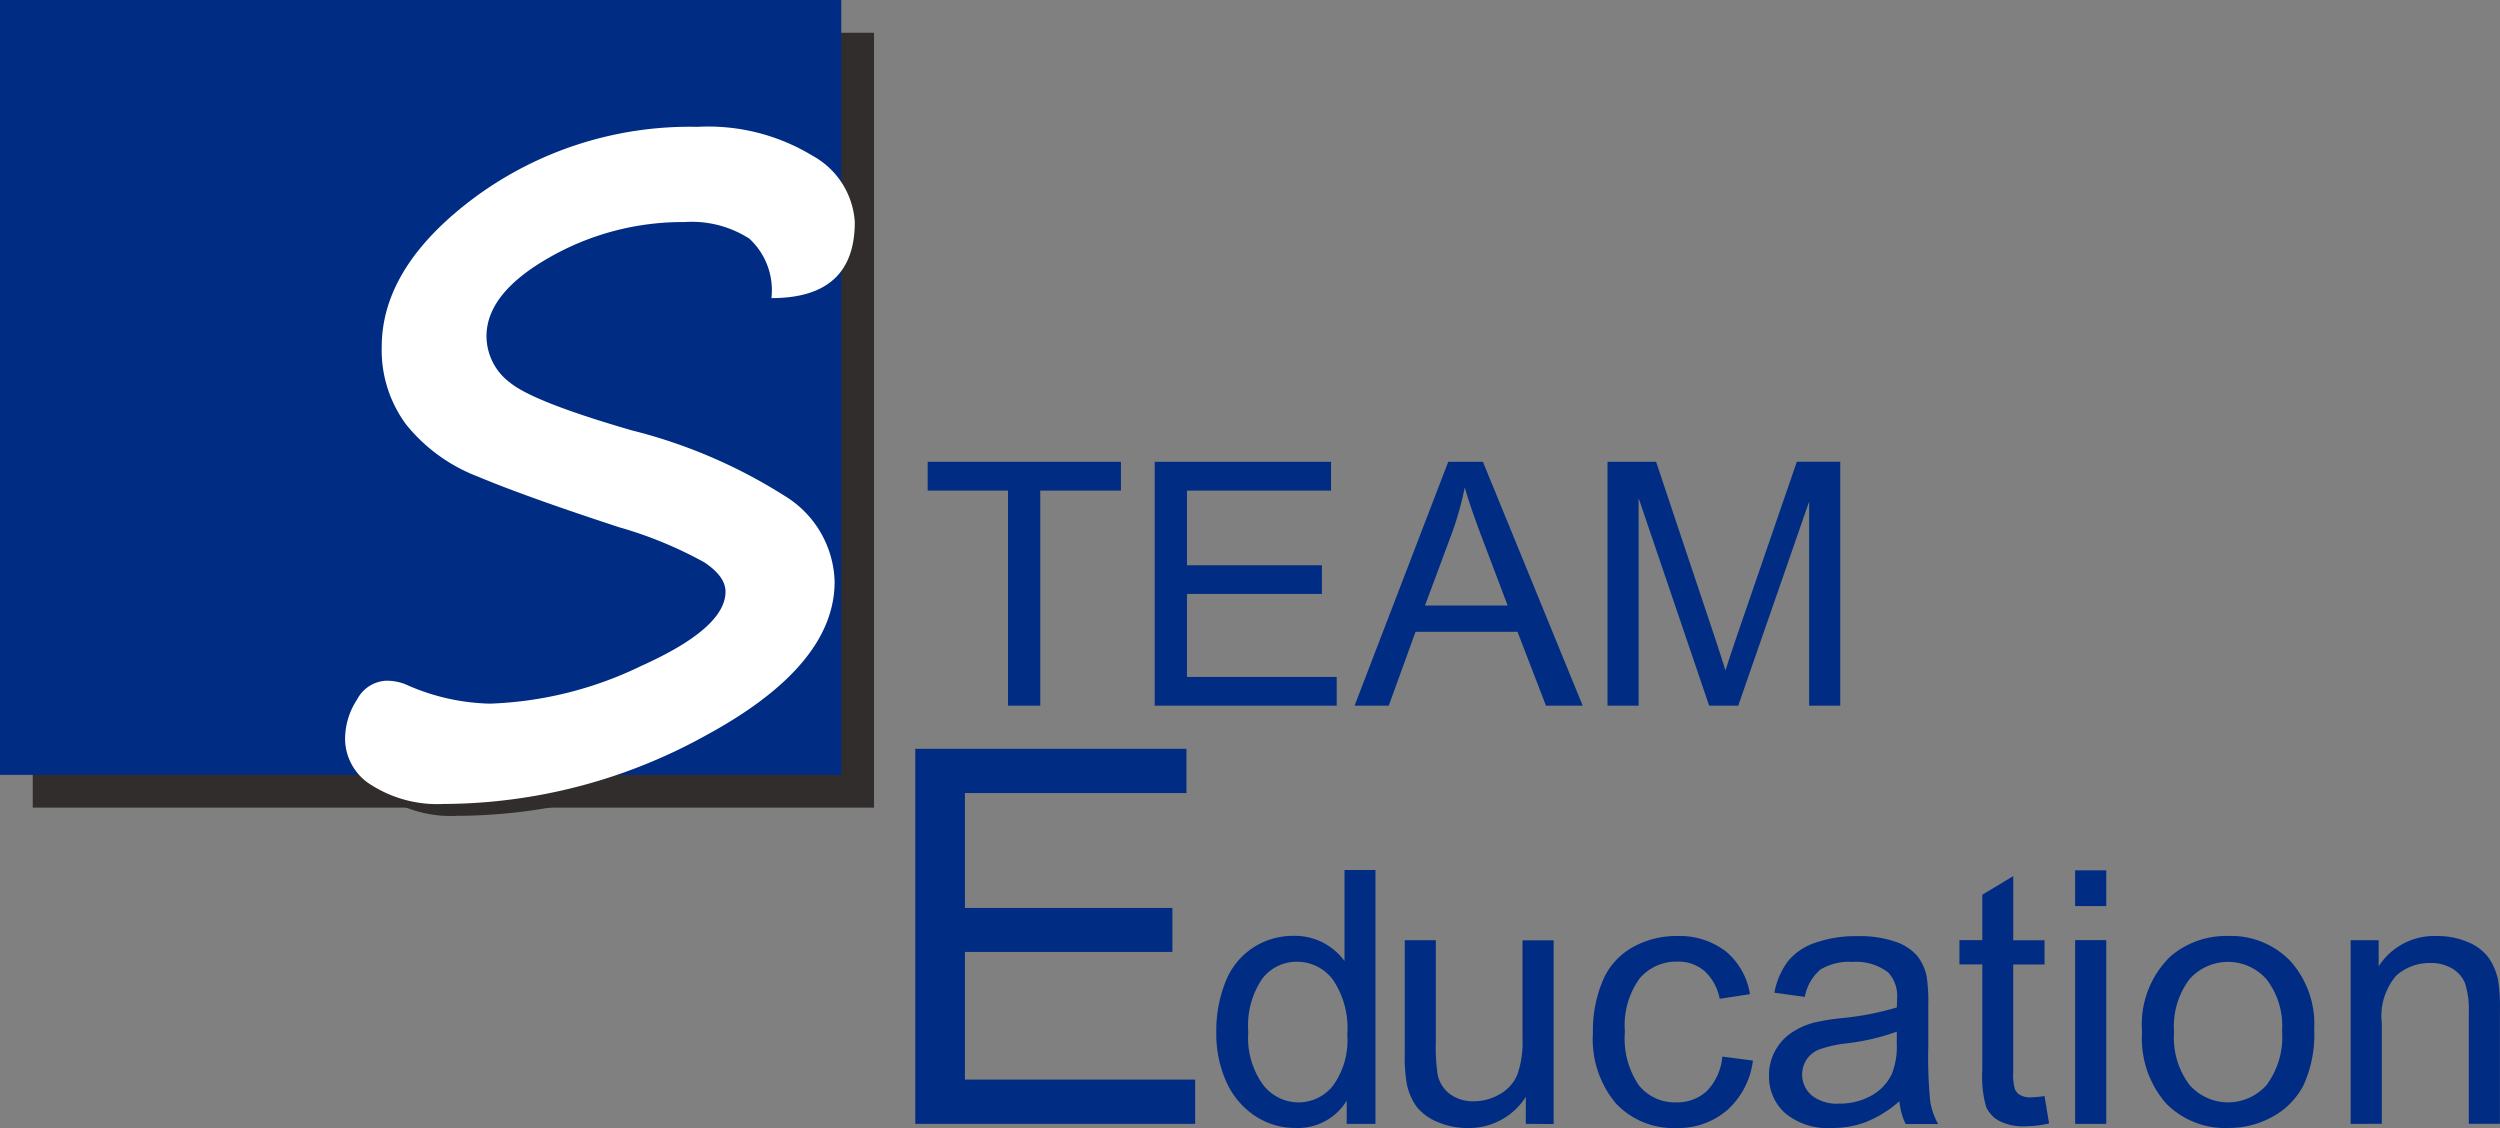 <svg xmlns="http://www.w3.org/2000/svg" width="110.077" height="49.674" viewBox="0 0 110.077 49.674"><rect x="0" y="0" width="110.077" height="49.674" fill="#808080" stroke="none"/><g id="theme-STEM" transform="translate(-317.315 -1330.11)"><g id="Group_13139" data-name="Group 13139"><g id="Group_13102" data-name="Group 13102" transform="translate(317.315 1330.11)"><g id="Group_13098" data-name="Group 13098" transform="translate(15.797 6.112)"><path id="Path_1401" data-name="Path 1401" d="M221.676,199.6a3.091,3.091,0,0,0-.97-2.617,4.693,4.693,0,0,0-2.856-.733,11.835,11.835,0,0,0-5.969,1.57q-2.751,1.57-2.751,3.456a2.559,2.559,0,0,0,1.038,2.046q1.036.848,5.359,2.1a22.921,22.921,0,0,1,6.731,2.885,4.564,4.564,0,0,1,2.2,3.779q0,3.675-5.6,6.731a23.967,23.967,0,0,1-11.632,3.056,5.413,5.413,0,0,1-3.141-.818,2.4,2.4,0,0,1-1.182-2.019,3.18,3.18,0,0,1,.534-1.771,1.524,1.524,0,0,1,1.276-.819,2.213,2.213,0,0,1,.837.153,9.527,9.527,0,0,0,3.731.856,16.508,16.508,0,0,0,6.673-1.665q3.7-1.666,3.7-3.265,0-.668-.922-1.286a17.911,17.911,0,0,0-3.761-1.551q-4.13-1.353-6.216-2.228a7.5,7.5,0,0,1-3.161-2.293,5.5,5.5,0,0,1-1.076-3.418q0-3.56,4.151-6.625a15.955,15.955,0,0,1,9.748-3.065,8.838,8.838,0,0,1,5.074,1.275,3.58,3.58,0,0,1,1.856,2.913Q225.351,199.6,221.676,199.6Z" transform="translate(-202.903 -192.063)" fill="#302d2c"></path></g><g id="Group_13101" data-name="Group 13101"><rect id="Rectangle_1671" data-name="Rectangle 1671" width="37.042" height="34.118" transform="translate(1.442 1.442)" fill="#302d2c"></rect><rect id="Rectangle_1672" data-name="Rectangle 1672" width="37.042" height="34.118" fill="#002c83"></rect><path id="Path_1402" data-name="Path 1402" d="M220.959,198.978a3.09,3.09,0,0,0-.97-2.616,4.688,4.688,0,0,0-2.856-.733,11.834,11.834,0,0,0-5.969,1.569q-2.751,1.57-2.751,3.457a2.561,2.561,0,0,0,1.038,2.046q1.038.848,5.359,2.1a22.94,22.94,0,0,1,6.731,2.885,4.564,4.564,0,0,1,2.2,3.778q0,3.676-5.6,6.731a23.968,23.968,0,0,1-11.632,3.056,5.415,5.415,0,0,1-3.141-.818,2.4,2.4,0,0,1-1.182-2.019,3.175,3.175,0,0,1,.534-1.77,1.522,1.522,0,0,1,1.276-.819,2.229,2.229,0,0,1,.837.152,9.533,9.533,0,0,0,3.732.857,16.507,16.507,0,0,0,6.672-1.666q3.7-1.665,3.7-3.264c0-.446-.308-.873-.923-1.286a17.848,17.848,0,0,0-3.761-1.551q-4.13-1.354-6.216-2.229a7.485,7.485,0,0,1-3.161-2.292,5.5,5.5,0,0,1-1.076-3.419q0-3.56,4.151-6.625a15.96,15.96,0,0,1,9.748-3.065,8.843,8.843,0,0,1,5.074,1.275,3.583,3.583,0,0,1,1.856,2.914Q224.634,198.979,220.959,198.978Z" transform="translate(-186.992 -185.852)" fill="#fff"></path><g id="Group_13100" data-name="Group 13100" transform="translate(40.3 32.971)"><path id="Path_1406" data-name="Path 1406" d="M232.02,240.493V223.98h11.941v1.948h-9.755v5.058h9.136v1.937h-9.136v5.621h10.138v1.949Z" transform="translate(-232.02 -223.98)" fill="#002c83"></path><path id="Path_1407" data-name="Path 1407" d="M253.513,241.5v-1.02a2.517,2.517,0,0,1-2.262,1.2,3.178,3.178,0,0,1-1.778-.532,3.513,3.513,0,0,1-1.256-1.489,5.134,5.134,0,0,1-.446-2.2,5.755,5.755,0,0,1,.4-2.2,3.178,3.178,0,0,1,1.21-1.511,3.229,3.229,0,0,1,1.806-.526,2.7,2.7,0,0,1,1.3.308,2.748,2.748,0,0,1,.929.8v-4.006h1.363V241.5Zm-4.334-4.036a3.509,3.509,0,0,0,.656,2.322,1.97,1.97,0,0,0,1.546.769,1.936,1.936,0,0,0,1.527-.735,3.385,3.385,0,0,0,.629-2.242,3.8,3.8,0,0,0-.64-2.437,1.969,1.969,0,0,0-1.576-.778,1.9,1.9,0,0,0-1.527.746,3.683,3.683,0,0,0-.615,2.356Z" transform="translate(-234.516 -224.987)" fill="#002c83"></path><path id="Path_1408" data-name="Path 1408" d="M262.962,242.08v-1.188a2.961,2.961,0,0,1-2.567,1.371,3.271,3.271,0,0,1-1.336-.274,2.21,2.21,0,0,1-.922-.688,2.605,2.605,0,0,1-.422-1.017,6.987,6.987,0,0,1-.083-1.279v-5.011H259v4.485a8.018,8.018,0,0,0,.083,1.447,1.428,1.428,0,0,0,.549.85,1.7,1.7,0,0,0,1.035.309,2.247,2.247,0,0,0,1.158-.317,1.747,1.747,0,0,0,.765-.859,4.3,4.3,0,0,0,.226-1.581V234h1.371v8.088Z" transform="translate(-236.079 -225.567)" fill="#002c83"></path><path id="Path_1409" data-name="Path 1409" d="M273.173,239.083l1.348.176a3.491,3.491,0,0,1-1.131,2.181,3.294,3.294,0,0,1-2.235.788,3.471,3.471,0,0,1-2.669-1.085,4.4,4.4,0,0,1-1.009-3.111,5.626,5.626,0,0,1,.434-2.293,3.03,3.03,0,0,1,1.32-1.473,3.917,3.917,0,0,1,1.931-.491,3.362,3.362,0,0,1,2.155.666,3.06,3.06,0,0,1,1.074,1.893l-1.333.205a2.216,2.216,0,0,0-.673-1.226,1.745,1.745,0,0,0-1.17-.411,2.128,2.128,0,0,0-1.683.741,3.527,3.527,0,0,0-.647,2.35,3.635,3.635,0,0,0,.625,2.368,2.029,2.029,0,0,0,1.629.738,1.921,1.921,0,0,0,1.348-.494,2.459,2.459,0,0,0,.686-1.522Z" transform="translate(-237.639 -225.532)" fill="#002c83"></path><path id="Path_1410" data-name="Path 1410" d="M282.432,241.048a5.116,5.116,0,0,1-1.467.914,4.233,4.233,0,0,1-1.51.266,2.938,2.938,0,0,1-2.049-.65,2.152,2.152,0,0,1-.716-1.665,2.2,2.2,0,0,1,.271-1.085,2.229,2.229,0,0,1,.708-.787,3.309,3.309,0,0,1,.986-.45,9.809,9.809,0,0,1,1.219-.2,12.552,12.552,0,0,0,2.445-.472q.008-.282.008-.358a1.513,1.513,0,0,0-.388-1.18,2.292,2.292,0,0,0-1.562-.465,2.431,2.431,0,0,0-1.428.338,2.084,2.084,0,0,0-.682,1.2l-1.34-.183a3.309,3.309,0,0,1,.6-1.39,2.635,2.635,0,0,1,1.211-.814,5.4,5.4,0,0,1,1.835-.286,4.841,4.841,0,0,1,1.683.244,2.212,2.212,0,0,1,.951.613,2.146,2.146,0,0,1,.427.933,7.639,7.639,0,0,1,.069,1.264v1.828a19.461,19.461,0,0,0,.088,2.418,3.054,3.054,0,0,0,.347.971h-1.432a2.884,2.884,0,0,1-.274-1Zm-.114-3.062a9.95,9.95,0,0,1-2.238.518,5.173,5.173,0,0,0-1.2.274,1.194,1.194,0,0,0-.541.445,1.212,1.212,0,0,0,.225,1.564,1.787,1.787,0,0,0,1.214.367,2.843,2.843,0,0,0,1.41-.347,2.144,2.144,0,0,0,.906-.948,3.3,3.3,0,0,0,.221-1.371Z" transform="translate(-239.099 -225.532)" fill="#002c83"></path><path id="Path_1411" data-name="Path 1411" d="M290.4,240.323l.2,1.209a5.01,5.01,0,0,1-1.036.123,2.338,2.338,0,0,1-1.158-.236,1.32,1.32,0,0,1-.578-.621,4.9,4.9,0,0,1-.168-1.617v-4.653h-1.006V233.46h1.006v-2l1.363-.821v2.825H290.4v1.067h-1.378v4.729a2.366,2.366,0,0,0,.072.754.561.561,0,0,0,.236.267.917.917,0,0,0,.469.1A4.6,4.6,0,0,0,290.4,240.323Z" transform="translate(-240.678 -225.035)" fill="#002c83"></path><path id="Path_1412" data-name="Path 1412" d="M292.707,231.912v-1.576h1.371v1.576Zm0,9.588v-8.088h1.371V241.5Z" transform="translate(-241.637 -224.987)" fill="#002c83"></path><path id="Path_1413" data-name="Path 1413" d="M296.209,238a4.166,4.166,0,0,1,1.249-3.327,3.759,3.759,0,0,1,2.544-.9,3.626,3.626,0,0,1,2.727,1.093,4.159,4.159,0,0,1,1.059,3.019,5.351,5.351,0,0,1-.469,2.456,3.315,3.315,0,0,1-1.363,1.39,3.959,3.959,0,0,1-1.953.495,3.633,3.633,0,0,1-2.746-1.09A4.349,4.349,0,0,1,296.209,238Zm1.41,0a3.449,3.449,0,0,0,.677,2.328,2.261,2.261,0,0,0,3.4,0,3.535,3.535,0,0,0,.677-2.369,3.345,3.345,0,0,0-.682-2.275,2.261,2.261,0,0,0-3.4,0,3.43,3.43,0,0,0-.672,2.316Z" transform="translate(-242.192 -225.532)" fill="#002c83"></path><path id="Path_1414" data-name="Path 1414" d="M307.123,242.046v-8.088h1.234v1.15a2.907,2.907,0,0,1,2.574-1.333,3.362,3.362,0,0,1,1.344.263,2.108,2.108,0,0,1,.918.688,2.656,2.656,0,0,1,.427,1.012,8,8,0,0,1,.076,1.333v4.973h-1.371v-4.919a3.72,3.72,0,0,0-.16-1.254,1.326,1.326,0,0,0-.568-.663,1.809,1.809,0,0,0-.955-.246,2.213,2.213,0,0,0-1.511.555,2.737,2.737,0,0,0-.636,2.108v4.418Z" transform="translate(-243.922 -225.532)" fill="#002c83"></path></g><path id="Path_3" data-name="Path 3" d="M3.889,0V-9.47H.352v-1.267H8.862V-9.47H5.31V0Zm6.46,0V-10.737h7.764V-9.47H11.77v3.289h5.94v1.26H11.77v3.655h6.592V0Zm8.8,0,4.124-10.737H24.8L29.194,0H27.576L26.323-3.252h-4.49L20.654,0Zm3.1-4.409h3.64L24.763-7.383Q24.25-8.738,24-9.609a13.688,13.688,0,0,1-.579,2.051ZM30.286,0V-10.737h2.139l2.542,7.6q.352,1.062.513,1.589.183-.586.571-1.721l2.571-7.471h1.912V0h-1.37V-8.987L36.042,0H34.761L31.655-9.141V0Z" transform="translate(40.494 31.071)" fill="#002c83"></path></g></g></g></g></svg>